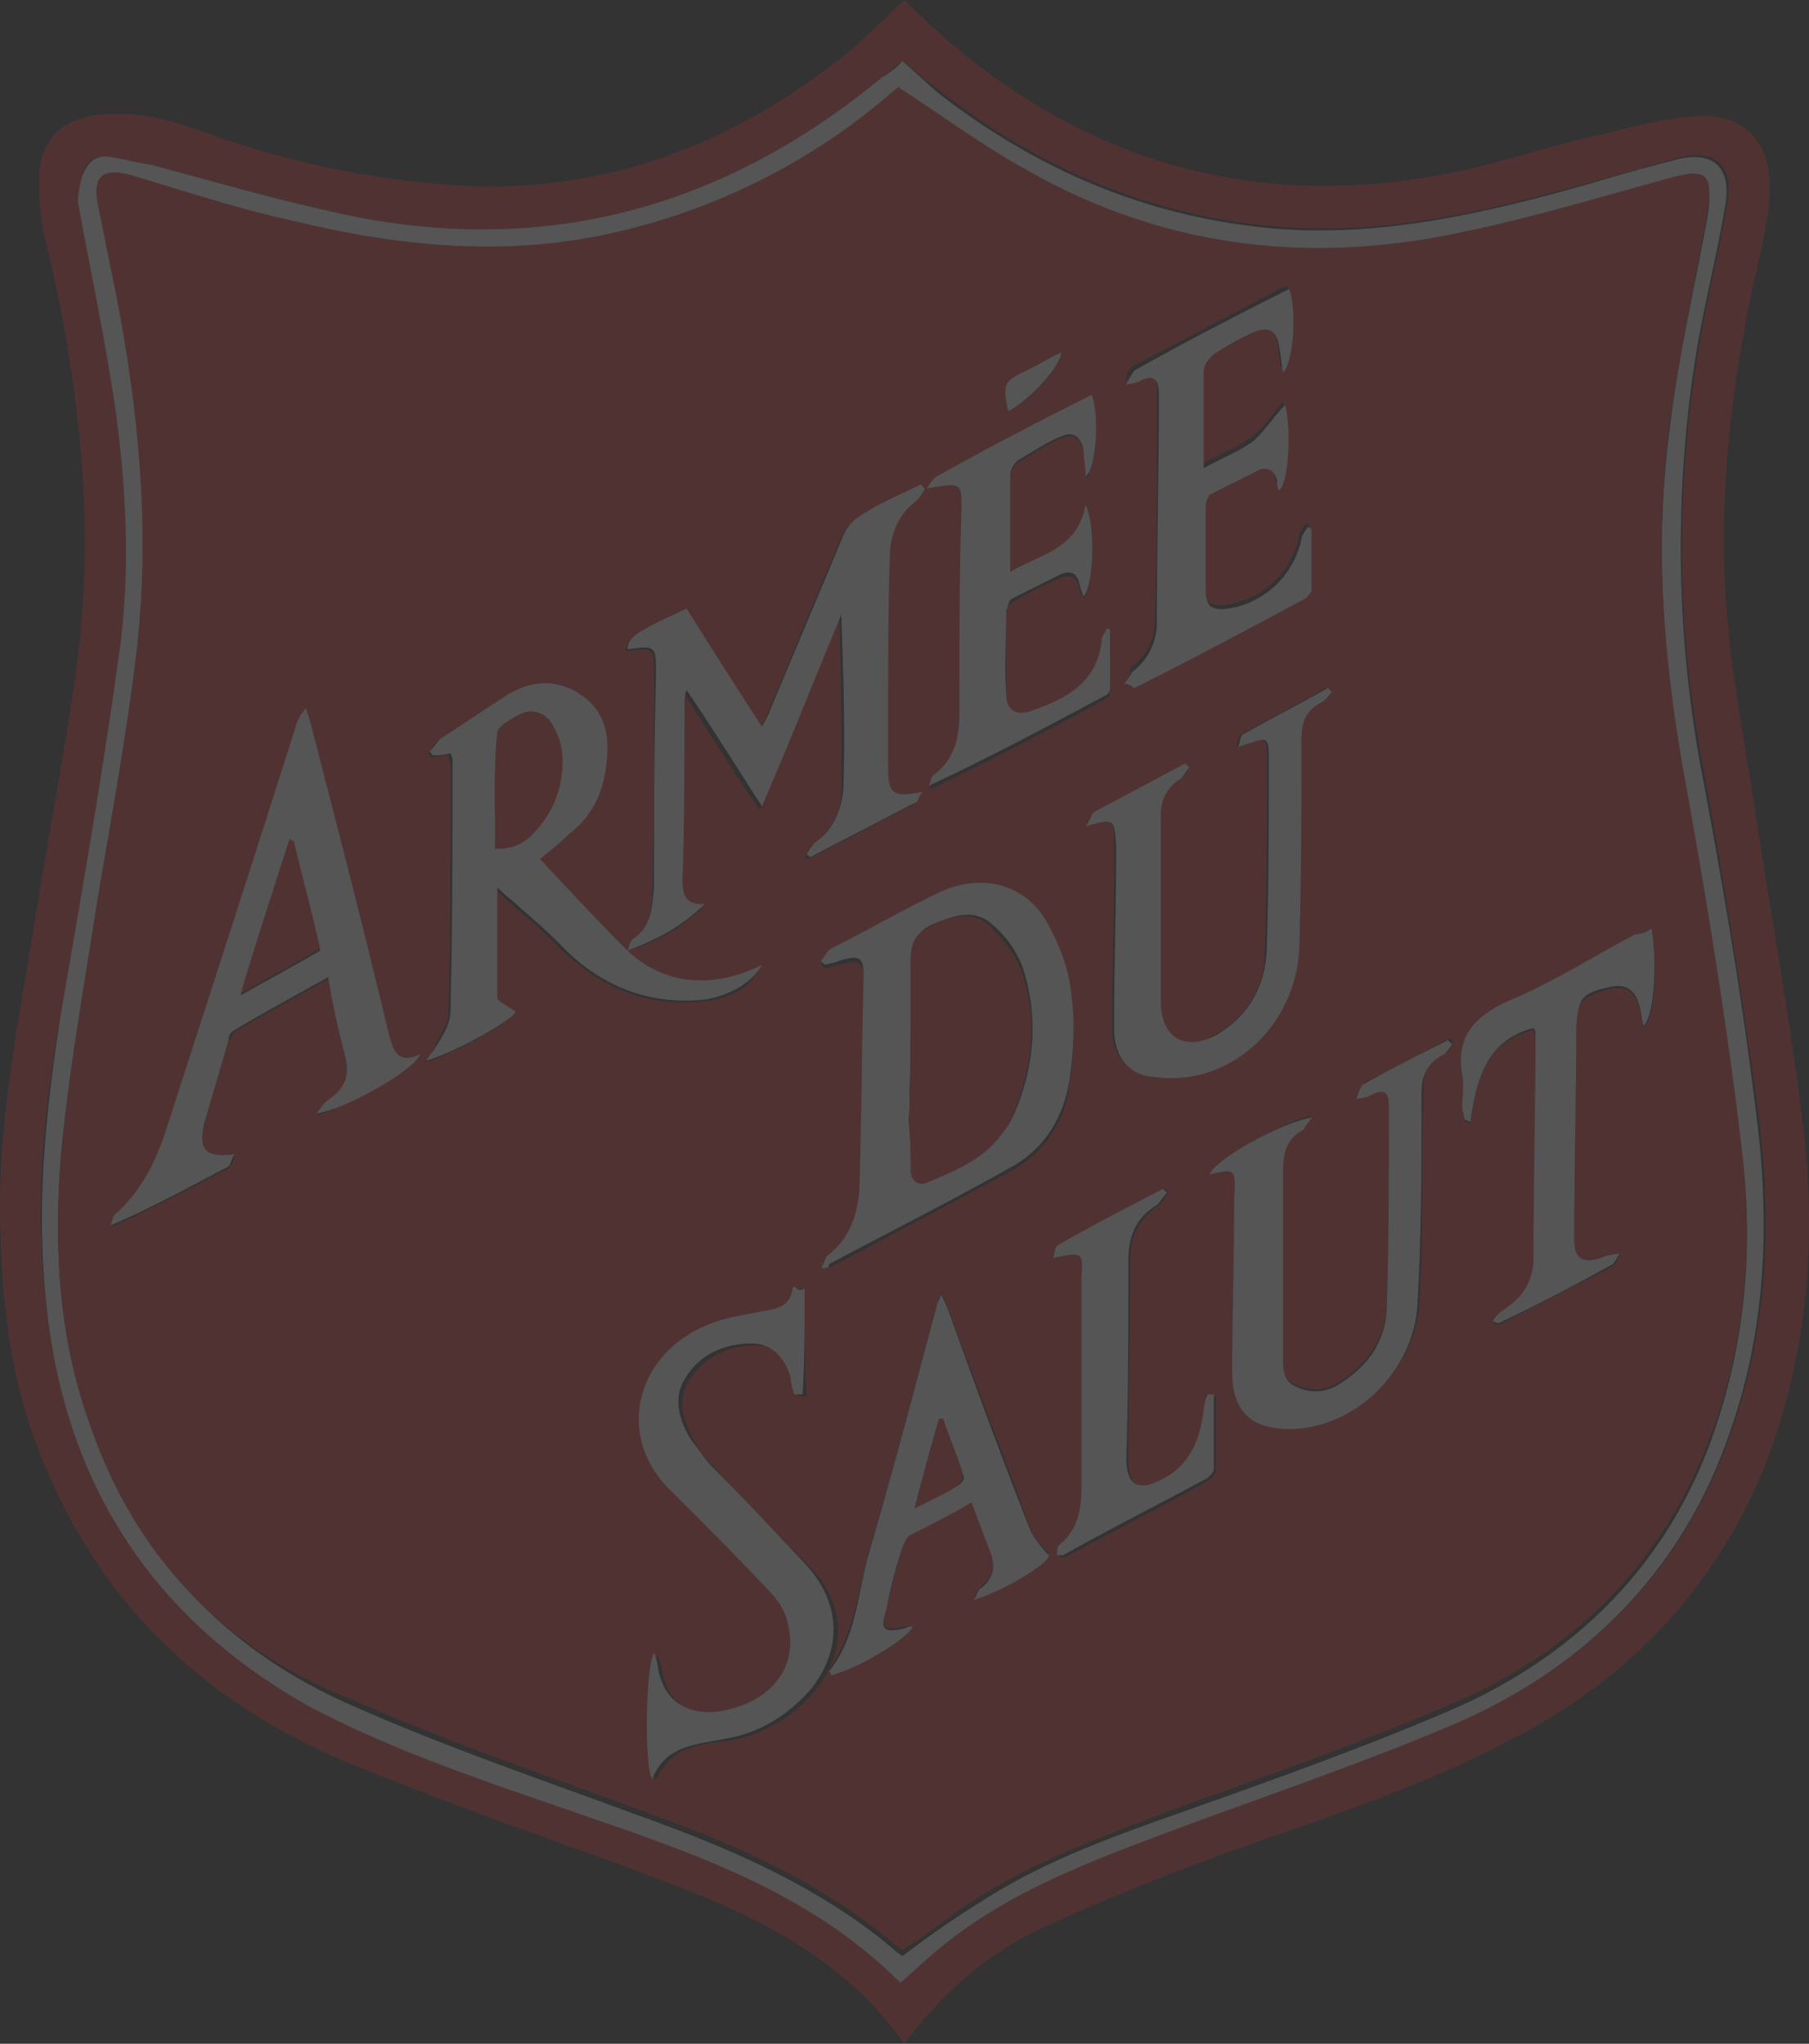 <svg xmlns="http://www.w3.org/2000/svg" width="511.051" height="577.418" viewBox="0 0 511.051 577.418">
  <rect x="0" y="0" width="511.051" height="577.418" fill="#333333" stroke="none"/>
  <g id="logo2" transform="translate(0.026)" opacity="0.17">
    <path id="Path_346" data-name="Path 346" d="M254.9,17.254c-2.3,1.725-4.026,3.451-5.751,4.6C206.015,57.512,157.13,71.89,101.919,61.538c-19.554-4.026-39.108-9.777-59.237-14.953-4.026-.575-8.052-1.725-12.077-2.3s-6.9,1.725-7.477,5.751c-.575,2.3-1.15,4.6-.575,6.9C26,75.916,30.029,94.894,32.33,113.873c3.451,23.58,4.6,47.735,1.15,71.89-4.6,33.357-10.352,66.714-16.1,99.5-5.176,28.181-8.052,56.937-4.026,85.693,6.326,50.035,31.056,87.418,75.34,111,24.73,13.228,51.761,22.429,78.791,31.056,31.631,10.927,63.263,21.855,87.418,46.585,3.451-2.876,6.326-5.751,9.777-8.627,18.979-15.528,41.408-24.73,64.413-33.357,27.606-9.777,55.211-19.554,82.242-31.056,37.958-16.1,64.988-43.709,78.216-83.392,9.777-28.181,10.927-56.937,7.477-86.268-4.6-33.932-9.777-67.289-16.1-101.221-7.477-39.108-7.477-77.641-1.15-116.749,2.3-13.8,5.751-27.031,8.052-40.833,2.3-11.5-3.451-16.678-14.953-13.228-13.8,4.026-28.181,8.052-41.984,11.5-25.305,6.326-50.61,10.352-77.066,6.9-32.782-4.026-62.113-17.254-87.993-37.383-3.451-2.3-6.9-5.751-10.927-8.627M255.475,0l3.451,3.451C302.06,44.859,353.245,60.962,412.482,48.31c13.228-2.876,26.455-7.477,40.258-10.352,9.2-2.3,17.829-4.6,27.03-5.176,12.653-.575,20.129,6.9,20.129,20.129,0,5.751-1.15,11.5-2.3,17.254-8.052,33.932-12.652,68.439-9.777,103.521,1.725,20.129,5.751,40.258,8.627,59.812,4.6,29.331,9.777,58.087,13.228,87.418,3.451,32.207.575,64.413-12.077,95.47-14.378,33.932-38.533,58.662-71.314,75.34-25.88,13.8-54.061,22.43-81.092,32.206-17.254,6.326-34.507,13.228-50.61,20.7-14.953,6.9-27.03,17.253-37.383,30.481a7.943,7.943,0,0,0-1.725,2.3c-20.7-29.331-52.336-40.258-83.392-51.76-25.88-9.2-51.185-18.4-76.491-28.756C56.484,479.648,28.3,452.618,12.2,412.934,3.574,392.23.7,370.951.123,348.521c-1.15-28.756,4.6-56.937,9.2-85.117,4.026-25.88,9.2-51.761,12.653-77.641,4.6-37.958.575-75.916-8.052-113.3A77.345,77.345,0,0,1,11.05,52.336C10.475,39.683,17.376,32.782,30.6,32.207c9.777-.575,19.554,2.3,28.756,5.751a258.917,258.917,0,0,0,69.014,14.378c43.709,2.876,81.667-12.653,114.448-40.258,4.6-4.6,8.627-8.052,12.653-12.077" transform="translate(0)" fill="#e73037"/>
    <path id="Path_347" data-name="Path 347" d="M243.957,10.477c1.15-.575.575-.575,0,0-1.15,1.15-2.3,1.725-3.451,2.876-23,19.554-50.035,32.207-79.366,39.108-29.331,6.326-58.662,3.451-87.418-3.451-16.1-4.026-31.631-8.627-47.16-13.228-7.477-2.876-10.352,0-8.627,8.052l3.451,17.254c8.052,35.657,11.5,71.89,7.477,108.122-2.876,24.155-7.477,48.885-11.5,73.04-3.451,22.43-7.477,44.859-9.777,67.864-2.3,26.455-1.15,52.911,8.052,78.216,13.228,37.383,38.533,63.838,74.19,79.366,25.88,11.5,52.911,20.7,79.366,30.481,25.88,9.2,51.761,20.129,73.04,37.958,1.15,1.15,2.3,1.725,2.876,2.3a262.406,262.406,0,0,1,22.43-15.528c17.829-11.5,37.383-18.4,56.937-25.305,25.88-9.2,51.761-18.4,77.066-29.331,33.357-14.953,58.087-39.108,71.315-73.615a171.145,171.145,0,0,0,9.777-79.366c-4.026-35.657-9.777-70.739-16.1-105.822-6.326-34.507-9.2-68.439-4.6-102.946,2.3-19.554,6.9-39.108,10.352-58.087,2.3-12.077,0-13.228-11.5-10.352-18.979,5.176-37.958,10.927-57.512,14.953-42.559,9.2-83.967,4.6-122.5-17.254-12.653-8.627-24.155-17.254-36.807-25.305M245.107,3c4.026,3.451,6.9,6.326,10.352,9.2,25.88,20.129,55.211,33.357,87.993,37.383,25.88,3.451,51.761-.575,77.066-6.9,14.378-3.451,28.181-8.052,41.984-11.5,11.5-3.451,17.254,1.725,14.953,13.228-2.3,13.8-5.751,27.03-8.052,40.833a346,346,0,0,0,1.15,116.749c6.326,33.357,12.077,67.289,16.1,101.221,3.451,28.756,2.3,58.087-7.476,86.268-13.228,39.683-40.833,67.289-78.216,83.392-27.031,11.5-54.636,20.7-82.242,31.056-23,8.627-45.434,17.254-64.413,33.357-3.451,2.876-6.326,5.751-9.777,8.627-24.73-24.73-55.786-35.657-87.418-46.585-26.455-9.2-53.486-17.829-78.791-31.056C34.614,444.115,9.309,406.733,3.558,356.7.107,327.941,2.983,299.761,7.584,271c5.751-33.357,11.5-66.139,16.1-99.5,3.451-23.58,2.3-47.735-1.15-71.89-2.876-18.979-6.9-37.958-10.352-56.937a28.867,28.867,0,0,1,1.15-6.9c1.15-3.451,3.451-6.326,7.477-5.751s8.052,1.725,12.077,2.3C52.443,37.507,72,43.258,92.126,47.284c55.211,10.352,104.1-4.026,147.23-39.683A22.517,22.517,0,0,0,245.107,3" transform="translate(9.793 14.254)" fill="#fff"/>
    <path id="Path_348" data-name="Path 348" d="M286.225,79.422c-3.451,1.725-6.9,3.451-9.777,5.176-6.326,3.451-6.9,4.026-5.176,11.5,6.326-2.876,14.953-12.653,14.953-16.678m-2.3,255.927c8.627-1.725,8.627-1.725,8.627,5.751v58.662c0,6.326-.575,12.653-6.326,17.254-.575.575-.575,1.725-.575,2.875h1.725c13.8-7.477,27.606-14.378,40.833-21.854.575-.575,1.725-1.725,1.725-2.3V374.457a2.113,2.113,0,0,1-1.725-.575,13.535,13.535,0,0,0-1.15,4.6c-1.15,8.627-4.026,15.528-12.077,19.554-6.9,3.451-9.777,1.725-9.777-6.326,0-18.4.575-37.383.575-55.786,0-6.9,2.3-11.5,8.052-15.528,1.15-.575,1.725-2.3,2.876-3.451l-1.15-1.15c-9.777,5.176-20.129,10.927-29.906,16.1-1.15.575-1.15,1.725-1.725,3.451M453.009,242.18a33.915,33.915,0,0,1-4.6,2.3c-12.078,6.326-23.58,13.8-36.232,18.979-9.777,4.026-14.378,9.777-12.653,20.7.575,2.876,0,5.751,0,9.2,0,1.15.575,2.3.575,3.451.575,0,1.15.575,1.725.575,1.725-12.077,4.026-23,17.829-26.455,0,.575.575,1.15.575,1.725,0,21.279,0,41.984-.575,63.263,0,6.326-2.876,10.927-8.052,14.378-1.15.575-1.725,2.3-3.451,3.451a4.451,4.451,0,0,0,1.725.575c10.927-5.751,21.279-10.927,32.207-16.678,1.15-.575,1.15-1.725,1.725-2.876a13.734,13.734,0,0,0-5.176,1.15c-5.176,1.725-7.477,0-7.477-5.176,0-20.129.575-39.683.575-59.812,0-8.052,1.15-9.2,9.2-11.5q6.9-1.725,8.627,5.176c.575,1.725.575,4.026,1.15,5.751,3.451-2.876,4.026-17.254,2.3-28.181M244.242,439.445h-2.3c-5.751,1.15-6.326.575-5.176-5.176,1.725-5.751,2.876-11.5,4.6-17.829.575-1.15,1.15-2.876,2.3-3.451a163.925,163.925,0,0,1,17.253-9.2c1.725,5.176,3.451,9.2,5.176,13.8,1.725,4.026,1.15,7.477-2.3,10.352a34.054,34.054,0,0,0-2.3,3.451c9.2-2.876,20.7-9.777,21.279-12.653-2.3-2.3-4.026-4.026-5.176-6.9-7.476-20.7-15.528-40.833-23-61.537a36.3,36.3,0,0,0-2.3-5.176c-.575,1.725-1.15,2.3-1.15,2.876-6.326,23.58-12.653,47.735-19.554,71.315-2.876,10.927-4.026,22.43-10.927,32.206a1.781,1.781,0,0,0,.575,1.15c8.627-1.725,22.43-9.777,23-13.228m4.026-321.491c9.777-1.725,9.777-1.725,9.777,6.9,0,18.979,0,38.533-.575,57.512,0,6.9-1.15,13.228-7.476,17.829-.575.575-.575,1.725-1.15,2.876,17.253-8.052,33.357-16.678,49.46-25.305.575-.575,1.725-1.15,1.725-1.725V158.788h-1.15c-.575,1.15-1.15,1.725-1.15,2.876-1.15,12.077-9.777,16.678-19.554,20.129-4.6,1.725-7.477,0-7.477-4.6v-23.58c0-1.15.575-2.876,1.725-3.451a77.3,77.3,0,0,1,13.8-6.9c2.876-1.15,4.6,0,5.176,2.876,0,1.15.575,1.725,1.15,2.876,2.876-2.876,3.451-19.554.575-25.88-2.3,12.077-13.228,13.8-21.279,18.979V114.5a5.821,5.821,0,0,1,2.3-4.026c4.026-2.3,8.052-5.176,12.653-6.9,3.451-1.15,5.176.575,5.751,4.026a30.382,30.382,0,0,1,.575,7.477c2.876-1.725,4.026-16.678,1.725-23-14.378,7.477-29.331,15.528-43.709,23-1.15-.575-1.15.575-2.876,2.876m55.786,55.211c1.725,0,1.725.575,2.3,0,16.1-8.627,32.207-16.678,48.31-25.305.575-.575,1.725-1.725,1.725-2.3V128.307c-.575,0-.575,0-1.15-.575-.575,1.15-1.725,2.3-1.725,3.451-2.3,10.352-9.777,17.829-20.7,19.554-4.6.575-6.326-.575-6.326-5.176V121.405c0-1.15.575-2.876,1.15-2.876,4.6-2.3,9.2-5.176,13.8-6.9,2.3-1.15,4.6,0,5.176,2.876,0,1.15.575,1.725.575,2.876,2.3-2.876,3.451-17.829,1.725-24.155-2.875,3.451-5.176,7.477-9.2,10.352s-8.627,4.6-13.8,7.477V83.447a5.865,5.865,0,0,1,2.876-4.6,73.679,73.679,0,0,1,11.5-6.326c3.451-1.725,5.751,0,6.9,4.026.575,2.3.575,4.6,1.15,7.477,2.876-2.876,3.451-17.254,1.725-23.58-14.378,7.477-29.331,15.528-43.709,23-1.15.575-1.15,1.725-2.3,4.026a17.834,17.834,0,0,0,4.026-1.15c3.451-1.15,5.176-.575,5.176,3.451,0,21.854,0,43.134-.575,64.988a16.4,16.4,0,0,1-6.9,13.8,5.661,5.661,0,0,1-1.725,4.6M213.76,343.976h-1.725l-.575.575c-.575,4.6-4.6,5.176-8.052,6.326a131.769,131.769,0,0,0-16.1,4.026c-20.7,8.052-26.455,31.631-9.777,47.16,9.2,8.627,18.4,17.829,27.031,27.606,2.876,2.876,4.6,6.9,5.751,10.352,2.3,12.652-6.326,22.43-20.7,24.155-8.627,1.15-14.378-3.451-16.1-12.078a17.777,17.777,0,0,0-1.15-4.6c-2.3,3.451-2.876,31.056-.575,35.657C175.8,472.8,185,472.8,193.056,471.652c9.2-1.725,16.678-6.326,23-13.228,9.777-11.5,9.777-25.305-1.15-36.232-9.2-9.2-18.4-18.4-27.031-28.181a27.035,27.035,0,0,1-5.176-6.9c-3.451-5.751-5.176-12.077-1.15-17.829,4.6-6.326,10.927-9.2,18.4-9.2,5.176,0,9.2,3.451,10.927,9.2a16.794,16.794,0,0,1,1.15,5.176h2.3c-.575-10.352-.575-20.129-.575-30.481m79.366-130.552c8.052-2.3,8.052-2.3,8.052,5.176v4.026c0,16.1-.575,32.207-.575,47.735,0,7.477,4.026,12.653,10.927,13.8a33.717,33.717,0,0,0,13.228-.575c16.1-4.026,27.606-18.979,28.181-36.232.575-19.554.575-38.533.575-58.087,0-5.176,1.15-8.627,5.751-10.927,1.15-.575,1.725-2.3,2.876-2.876l-1.15-1.15c-8.052,4.6-16.1,8.627-24.155,13.228-.575.575-.575,1.725-1.15,3.451a23.966,23.966,0,0,0,3.451-1.15c4.6-1.725,5.176-1.15,5.176,3.451,0,18.4,0,36.808-.575,55.211a26.158,26.158,0,0,1-13.8,23.58c-8.627,5.176-15.528,1.15-15.528-9.2V209.973a10.654,10.654,0,0,1,5.176-9.777,8.454,8.454,0,0,0,2.876-3.451l-1.15-1.15-25.88,13.8a18.492,18.492,0,0,0-2.3,4.026m35.082,98.345c6.9-1.725,7.477-1.725,7.477,5.751v1.725c0,16.1-.575,32.207-.575,47.735,0,10.927,5.176,16.1,16.1,16.1,17.829,0,35.082-15.528,36.233-35.082,1.15-20.129.575-39.683,1.15-59.812,0-5.176,1.15-8.627,6.326-10.927,1.15-.575,1.725-2.3,2.3-2.876l-1.15-1.15c-8.052,4.026-16.1,8.627-24.155,12.653-.575.575-.575,1.725-1.725,4.026,2.3-.575,2.876-1.15,3.451-1.15,3.451-1.725,5.176-.575,5.176,2.876,0,18.979,0,37.383-.575,56.361,0,9.2-5.176,16.678-12.653,21.854-4.026,2.876-9.2,3.451-13.228,1.15-4.6-1.725-3.451-6.326-3.451-10.352v-50.61c0-5.176,1.15-8.627,5.751-11.5,1.15-.575,1.725-2.3,2.3-3.451-9.777,2.3-27.606,13.228-28.756,16.678M105.063,277.837c-6.326,2.876-7.477-.575-8.627-5.176-7.477-28.756-14.378-58.087-21.854-86.843l-1.725-5.176a11.755,11.755,0,0,0-2.876,5.176C57.9,223.2,45.826,260.584,33.749,298.541c-2.876,9.2-7.477,17.829-14.378,24.73-1.15.575-1.15,2.3-1.725,3.451,11.5-5.176,22.43-10.927,33.357-16.678a9.365,9.365,0,0,0,1.725-3.451c-8.052,1.15-10.352-1.15-8.627-8.627,1.725-8.052,4.6-15.528,6.9-23.58a12.571,12.571,0,0,1,1.725-2.876c8.627-5.176,17.254-9.777,26.455-14.953,1.725,7.476,2.876,14.953,4.6,21.854,1.725,6.326-.575,9.777-5.176,13.228-1.15.575-1.725,2.3-2.876,3.451,8.627-2.3,27.606-13.228,29.331-17.254m113.3,60.387h2.3l51.76-27.606a31.147,31.147,0,0,0,16.1-24.155c1.15-8.052,1.725-16.1.575-24.155a67.593,67.593,0,0,0-6.9-20.7c-6.326-10.927-18.979-13.8-29.906-8.627-10.352,5.176-20.7,10.352-31.056,16.1-1.15.575-1.725,2.3-2.876,3.451l1.15,1.15c1.15-.575,2.3-.575,4.026-1.15,5.751-1.725,6.9-.575,6.9,4.6,0,18.979-.575,37.958-1.15,57.512,0,8.052-2.3,16.1-9.2,21.279-.575-.575-.575.575-1.725,2.3m-54.636-89.718A52.517,52.517,0,0,0,185,236.429c-5.751.575-6.326-2.876-6.326-6.9,0-16.678,0-33.932.575-50.61a24.907,24.907,0,0,0,.575-2.876c6.9,10.927,13.8,21.855,21.279,32.782,8.052-18.979,14.953-36.808,22.43-54.636.575,16.678.575,32.782.575,49.46,0,5.751-2.876,10.927-8.052,14.953-1.15.575-1.15,2.3-2.3,3.451.575,0,.575.575,1.15.575,8.627-4.6,17.829-9.2,26.455-13.8l3.451-1.725a12.567,12.567,0,0,0,1.725-2.876c-8.627,1.15-9.777.575-9.777-7.476V182.368c0-15.528.575-31.056.575-46.585a15.6,15.6,0,0,1,7.476-13.8c1.15-.575,1.725-2.3,2.3-3.451l-1.15-1.15c-5.751,2.876-10.927,5.751-16.678,8.627a12.589,12.589,0,0,0-5.176,5.751c-6.9,16.1-13.8,32.782-20.7,49.46a33.9,33.9,0,0,1-2.3,4.6c-7.477-11.5-14.378-22.43-21.279-33.357-13.8,6.326-16.678,8.052-16.678,11.5,8.052-1.15,8.052-1.15,8.052,7.477,0,20.129,0,39.683-.575,59.812,0,5.176-.575,10.927-5.751,14.378-.575,0-.575,1.725-1.15,2.876-8.052-8.627-16.678-16.678-25.305-25.305,2.876-2.876,5.751-4.6,8.052-6.9,6.9-5.751,10.352-13.8,10.927-22.43.575-7.477-1.725-13.8-8.627-17.829s-13.8-2.876-20.129,1.15-12.077,8.052-18.4,12.077c-1.15.575-1.725,2.3-2.876,3.451a2.008,2.008,0,0,1,.575,1.15c1.725,0,3.451-.575,5.176-.575a24.907,24.907,0,0,0,.575,2.876c0,23.58,0,46.584-.575,70.164,0,3.451-2.876,6.326-4.026,9.777-.575,1.15-1.725,2.3-2.876,4.026,8.627-2.3,25.305-12.077,25.305-13.8-2.3-1.725-5.176-2.876-5.176-4.026-.575-10.927,0-21.279,0-31.056,5.751,5.176,12.078,10.352,17.829,16.1,11.5,11.5,24.73,17.253,40.833,15.528,7.477-.575,13.8-4.026,16.1-9.777-13.8,6.326-27.031,5.176-37.383-4.6M240.216,4.656c12.653,8.052,24.155,16.678,36.807,23.58,38.533,21.854,79.941,26.455,122.5,17.254,19.554-4.026,38.533-9.777,57.512-14.953,11.5-3.451,13.8-1.725,11.5,10.352-3.451,19.554-7.477,38.533-10.352,58.087-4.6,34.507-1.725,68.439,4.6,102.946,6.326,35.082,12.078,70.739,16.1,105.822,2.876,27.031,0,54.061-9.777,79.366-13.228,34.507-37.958,59.237-71.315,73.615-25.305,10.927-51.185,20.129-77.066,29.331-19.554,7.477-39.108,14.378-56.937,25.305-7.477,4.6-14.378,10.352-22.43,15.528-.575-.575-1.725-1.15-2.876-2.3-21.279-17.829-47.16-28.756-73.04-37.958C139,480.854,111.965,471.652,86.084,460.15c-35.657-13.8-61.538-40.258-74.19-77.641-9.2-25.305-10.352-51.761-8.052-78.216,2.3-23,6.326-45.434,9.777-67.864,4.026-24.155,8.627-48.31,11.5-73.04,4.026-36.232,0-72.465-7.477-108.122L14.195,38.013c-1.725-8.052,1.15-10.927,9.2-8.627,15.528,4.6,31.056,9.777,47.16,13.228,28.756,6.9,58.087,9.777,87.418,3.451A180.728,180.728,0,0,0,237.34,6.957a12.545,12.545,0,0,1,2.876-2.3c.575-.575,1.15-.575,0,0" transform="translate(13.534 20.074)" fill="#e73037"/>
    <path id="Path_349" data-name="Path 349" d="M30.8,155.5c.575-1.15.575-2.876,1.725-3.451,5.176-3.451,5.176-9.2,5.751-14.378,0-20.129,0-39.683.575-59.812,0-8.627,0-8.627-8.052-7.477,0-3.451,2.876-5.176,16.678-11.5,6.9,10.927,13.8,21.854,21.279,33.357a33.907,33.907,0,0,0,2.3-4.6c6.9-16.678,13.8-32.782,20.7-49.46a12.589,12.589,0,0,1,5.176-5.751c5.176-3.451,10.927-5.751,16.678-8.627l1.15,1.15a12.032,12.032,0,0,1-2.3,3.451c-4.6,3.451-6.9,8.052-7.477,13.8-.575,15.528-.575,31.056-.575,46.585v14.378c0,8.052,1.15,9.2,9.777,7.477-1.15,1.15-1.15,2.3-1.725,2.876l-3.451,1.725c-8.627,4.6-17.829,9.2-26.455,13.8-.575,0-.575-.575-1.15-.575a12.032,12.032,0,0,1,2.3-3.451c5.176-3.451,7.477-9.2,8.052-14.953.575-16.678,0-32.782-.575-49.46-7.477,17.829-14.378,35.657-22.43,54.061-7.477-11.5-13.8-21.855-21.279-32.782a7.7,7.7,0,0,0-.575,2.876c0,16.678,0,33.932-.575,50.61,0,4.026.575,7.477,6.326,6.9-6.9,6.9-14.378,10.352-21.855,13.228Z" transform="translate(146.459 113.078)" fill="#fff"/>
    <path id="Path_350" data-name="Path 350" d="M65.605,91.871h0c0,5.751-.575,12.077,0,17.829a120.211,120.211,0,0,0,.575,14.378c0,2.876,1.725,5.176,4.6,3.451,9.777-4.6,19.554-8.627,24.155-18.979,5.751-13.228,6.9-27.606,2.3-41.408A29.368,29.368,0,0,0,88.61,55.064c-5.176-4.6-10.927-2.3-16.678,0-5.176,2.3-5.751,5.751-5.751,10.352,0,9.2-.575,17.829-.575,26.455M40.3,152.258c1.15-1.725,1.15-2.876,1.725-3.451,6.9-5.176,9.2-13.228,9.2-21.279.575-18.979.575-37.958,1.15-57.512,0-5.751-1.15-6.326-6.9-4.6-1.15.575-2.3.575-4.026,1.15l-1.15-1.15c1.15-1.15,1.725-2.876,2.876-3.451,10.352-5.176,20.129-10.927,31.056-16.1,11.5-5.176,23.58-2.3,29.906,8.627,3.451,6.326,6.326,13.228,6.9,20.7,1.15,8.052.575,16.1-.575,24.155-1.725,10.352-6.9,18.979-16.1,24.155-17.254,9.777-34.507,18.4-51.761,27.606,0,1.15-.575,1.15-2.3,1.15" transform="translate(191.595 206.04)" fill="#fff"/>
    <path id="Path_351" data-name="Path 351" d="M57.161,72.183H56.01c-4.6,13.8-8.627,28.181-13.8,43.709,8.052-4.6,15.528-8.627,22.43-12.653-2.876-10.927-5.176-20.7-7.477-31.056M92.818,132.57c-1.15,4.026-20.7,15.528-29.331,16.678,1.15-1.15,1.725-2.3,2.876-3.451,5.176-3.451,6.9-6.9,5.176-13.228-1.725-6.9-3.451-14.378-4.6-21.854-9.2,5.176-17.829,9.777-26.455,14.953a3.163,3.163,0,0,0-1.725,2.876c-2.3,8.052-4.6,15.528-6.9,23.58-1.725,7.476.575,9.777,8.627,8.627-1.15,1.725-1.15,2.876-1.725,3.451C27.83,169.953,17.477,175.7,5.4,180.88c.575-1.15.575-2.876,1.725-3.451,7.477-6.9,11.5-15.528,14.378-24.73C33.581,115.317,45.658,77.934,57.736,39.976A11.756,11.756,0,0,1,60.611,34.8c.575,1.725,1.15,3.451,1.725,5.751,7.477,28.756,14.953,58.087,21.854,86.843,1.15,4.026,2.3,8.052,8.627,5.176" transform="translate(25.779 165.341)" fill="#fff"/>
    <path id="Path_352" data-name="Path 352" d="M40.454,80.354c4.6,0,8.052-1.15,11.5-5.176,5.176-5.751,7.477-12.653,7.477-20.7a19.093,19.093,0,0,0-2.876-9.2,6.7,6.7,0,0,0-9.2-2.876c-2.3,1.15-6.326,3.451-6.326,5.176-.575,10.927-.575,21.854-.575,32.782m37.383,28.756c10.352,9.777,24.155,10.927,37.958,4.026-2.876,5.176-9.2,8.627-16.1,9.777-16.1,1.725-29.906-4.026-40.833-15.528-5.751-5.751-12.077-10.927-17.829-16.1v31.056c0,1.15,2.876,2.3,5.176,4.026,0,1.725-16.678,11.5-25.305,13.8,1.15-1.725,2.3-2.876,2.876-4.026,1.725-2.876,4.026-6.326,4.026-9.777.575-23.58.575-46.585.575-70.164a5.185,5.185,0,0,0-.575-2.876,15.922,15.922,0,0,1-5.176.575c0-.575-.575-.575-.575-1.15,1.15-1.15,1.725-2.3,2.876-3.451C31.252,45.271,37,41.246,43.33,37.22s13.228-5.176,20.129-1.15,9.2,10.352,8.627,17.829c-.575,9.2-3.451,16.678-10.927,22.43-2.3,2.3-4.6,4.026-8.052,6.9,8.052,8.627,16.1,17.254,24.73,25.88Z" transform="translate(99.422 159.471)" fill="#fff"/>
    <path id="Path_353" data-name="Path 353" d="M59.4,89.058c.575-3.451,18.979-14.378,28.756-16.1-.575,1.15-1.725,2.3-2.3,3.451-4.6,2.3-5.751,6.326-5.751,11.5v50.61c0,4.026-.575,8.627,3.451,10.352a12.263,12.263,0,0,0,13.228-1.15c8.052-5.176,12.653-12.653,12.653-21.855.575-18.979.575-37.383.575-56.362,0-4.026-1.725-4.6-5.176-2.876-.575.575-1.725.575-4.026,1.15.575-1.725,1.15-3.451,1.725-4.026,8.052-4.6,16.1-8.627,24.155-12.653l1.15,1.15a12.546,12.546,0,0,1-2.3,2.876c-4.6,2.3-6.326,5.751-6.326,10.927,0,20.129,0,39.683-1.15,59.812-1.15,18.979-17.829,35.082-36.232,35.082-10.927,0-16.1-5.176-16.1-16.1,0-16.1.575-32.207.575-47.735V95.384c.575-8.052,0-8.052-6.9-6.326" transform="translate(282.343 242.785)" fill="#fff"/>
    <path id="Path_354" data-name="Path 354" d="M53.3,72.908c1.15-1.725,1.725-3.451,2.3-4.026l25.88-13.8,1.15,1.15c-1.15,1.15-1.725,2.876-2.876,3.451a11.3,11.3,0,0,0-5.176,9.777v52.911c0,10.352,6.9,14.378,16.1,9.2,8.627-5.176,13.228-13.228,13.8-23.58.575-18.4.575-36.808.575-55.211,0-4.6-.575-5.176-5.176-3.451a22.617,22.617,0,0,0-3.451,1.15c.575-1.725.575-2.876,1.15-3.451,8.052-4.6,16.1-8.627,24.155-13.228l1.15,1.15c-1.15,1.15-1.725,2.3-2.876,2.876-4.6,2.3-5.751,5.751-5.751,10.927,0,19.554,0,38.533-.575,58.087-.575,17.254-12.077,32.207-28.181,36.232a34.221,34.221,0,0,1-13.228.575c-6.9-.575-10.927-5.751-10.927-13.8,0-16.1.575-32.207.575-47.735V78.084c-.575-7.477-.575-7.477-8.627-5.176" transform="translate(253.361 160.59)" fill="#fff"/>
    <path id="Path_355" data-name="Path 355" d="M78.213,63.775c0,10.352,0,20.129-.575,29.906h-2.3a16.793,16.793,0,0,1-1.15-5.176c-1.725-5.176-5.176-9.2-10.927-9.2-7.477,0-14.378,2.876-18.4,9.2-4.026,5.751-2.3,12.077,1.15,17.829l5.176,6.9c9.2,9.2,18.4,18.979,27.031,28.181,10.352,10.927,10.927,24.73,1.15,36.232-6.326,6.9-13.8,11.5-23,13.228-8.627,1.725-17.254,1.725-21.279,11.5-2.3-4.6-1.725-32.207.575-35.657a17.78,17.78,0,0,1,1.15,4.6c1.725,8.627,7.477,12.653,16.1,12.077,14.378-1.725,23.58-11.5,20.7-24.155-.575-4.026-2.876-7.477-5.751-10.352-8.627-9.2-17.829-18.4-27.031-27.606-16.1-14.953-10.927-38.533,9.777-47.16,5.176-2.3,10.927-2.876,16.1-4.026,3.451-.575,7.477-1.15,8.052-6.326l.575-.575c1.15,1.15,1.725,1.15,2.876.575" transform="translate(149.082 300.274)" fill="#fff"/>
    <path id="Path_356" data-name="Path 356" d="M55.2,125.773a35.225,35.225,0,0,0,2.3-3.451,17.151,17.151,0,0,0,6.9-13.8c0-21.854.575-43.134.575-64.988q0-6.039-5.176-3.451c-.575.575-1.725.575-4.026,1.15a18.5,18.5,0,0,1,2.3-4.026c14.378-8.052,28.756-15.528,43.709-23,2.3,6.326,1.15,20.7-1.725,23.58-.575-2.876-.575-5.176-1.15-7.477-.575-4.026-2.876-5.751-6.9-4.026a73.675,73.675,0,0,0-11.5,6.326c-1.15,1.15-2.876,2.876-2.876,4.6V64.81c5.176-2.876,9.777-4.6,13.8-7.477,3.451-2.876,5.751-6.9,9.2-10.352,1.725,6.326,1.15,21.854-1.725,24.155a6.253,6.253,0,0,1-.575-2.876c-.575-2.876-2.876-4.026-5.176-2.876l-13.8,6.9a6.072,6.072,0,0,0-1.15,2.876V99.317c0,4.6,1.725,5.751,6.326,5.176a25.122,25.122,0,0,0,20.7-19.554c0-1.15,1.15-2.3,1.725-3.451.575,0,.575,0,1.15.575V99.317c0,.575-1.15,1.725-1.725,2.3-16.1,8.627-32.207,17.254-48.31,25.305-1.15-.575-1.15-1.15-2.876-1.15" transform="translate(262.388 67.467)" fill="#fff"/>
    <path id="Path_357" data-name="Path 357" d="M45.5,45.855c1.15-1.725,1.725-2.876,2.876-3.451,14.378-8.052,28.756-15.528,43.709-23,2.3,6.326,1.15,21.279-1.725,23,0-2.876-.575-5.176-.575-7.477-.575-3.451-2.876-5.176-5.751-4.026-4.6,1.725-8.627,4.6-12.653,6.9a5.821,5.821,0,0,0-2.3,4.026V69.435c8.627-5.176,18.979-6.326,21.279-18.979,2.876,5.751,2.3,23-.575,25.88a22.616,22.616,0,0,1-1.15-3.451c-.575-2.876-2.3-4.026-5.176-2.876l-13.8,6.9c-1.15.575-1.15,2.3-1.725,3.451,0,8.052-.575,15.528,0,23.58,0,4.6,2.876,6.326,7.477,4.6,9.777-3.451,18.4-8.052,19.554-20.129,0-1.15,1.15-1.725,1.15-2.876h1.15v17.254a2.592,2.592,0,0,1-1.725,1.725c-16.1,8.627-32.207,17.254-49.46,25.305.575-1.15.575-2.3,1.15-2.876,6.326-4.6,7.477-10.927,7.477-17.829,0-18.979,0-38.533.575-57.512,0-7.477,0-7.477-9.777-5.751" transform="translate(216.301 92.173)" fill="#fff"/>
    <path id="Path_358" data-name="Path 358" d="M64.855,123.987c4.6-2.3,8.627-4.6,12.077-6.326,1.15-.575,2.3-2.3,1.725-2.876-1.725-5.751-4.026-10.927-5.751-16.1h-1.15c-2.3,8.052-4.6,16.1-6.9,25.305m-.575,33.357c-.575,2.876-14.378,11.5-23,13.8A2.008,2.008,0,0,0,40.7,170c7.477-9.2,8.052-21.279,10.927-32.207,6.9-23.58,13.228-47.735,19.554-71.315,0-.575.575-1.15,1.15-2.876a36.312,36.312,0,0,1,2.3,5.176c7.477,20.7,14.953,41.408,23,61.538a27.033,27.033,0,0,0,5.176,6.9c0,2.3-12.077,9.777-21.279,12.653,1.15-1.725,1.15-2.876,2.3-3.451,3.451-2.876,4.026-6.326,2.3-10.352l-5.176-13.8c-5.751,3.451-11.5,6.326-17.254,9.2-1.15.575-1.725,2.3-2.3,3.451a161.4,161.4,0,0,0-4.6,17.829c-1.725,5.751-.575,6.326,5.176,5.176a4.347,4.347,0,0,1,2.3-.575" transform="translate(193.496 302.175)" fill="#fff"/>
    <path id="Path_359" data-name="Path 359" d="M125.58,45.6c1.725,10.927.575,25.305-2.3,27.606-.575-2.3-.575-4.026-1.15-5.751q-1.725-6.9-8.627-5.176c-8.052,1.725-8.627,3.451-9.2,11.5,0,20.129-.575,39.683-.575,59.812,0,5.176,2.3,6.9,7.477,5.176a13.735,13.735,0,0,1,5.176-1.15,12.569,12.569,0,0,1-1.725,2.876C104.3,146.246,93.373,152,82.446,157.173a4.451,4.451,0,0,1-1.725-.575,9.765,9.765,0,0,1,3.451-3.451c5.176-3.451,8.052-8.052,8.052-14.378,0-21.279.575-41.984.575-63.263a2.113,2.113,0,0,0-.575-1.725C79,77.231,76.12,88.159,74.395,100.236c-.575,0-1.15-.575-1.725-.575,0-1.15-.575-2.3-.575-3.451,0-2.876.575-6.326,0-9.2-1.725-10.352,2.876-16.1,12.653-20.7C97.4,61.128,108.9,53.652,120.979,47.325a7.648,7.648,0,0,0,4.6-1.725" transform="translate(340.963 216.654)" fill="#fff"/>
    <path id="Path_360" data-name="Path 360" d="M51.7,77.954c.575-1.725.575-2.876,1.15-3.451,9.777-5.751,20.129-10.927,29.906-16.1l1.15,1.15c-1.15,1.15-1.725,2.3-2.876,3.451-5.751,3.451-8.052,8.627-8.052,15.528,0,18.4,0,37.383-.575,55.786,0,7.477,2.876,9.777,9.777,6.326,8.052-4.026,10.927-10.927,12.077-19.554a13.535,13.535,0,0,1,1.15-4.6h1.725v21.279c0,.575-1.15,1.725-1.725,2.3-13.8,7.477-27.606,14.378-40.833,21.854H52.85c0-1.15,0-2.3.575-2.876,5.751-4.6,6.326-10.927,6.326-17.254V83.13c.575-6.9,0-6.9-8.052-5.176" transform="translate(245.759 277.469)" fill="#fff"/>
    <path id="Path_361" data-name="Path 361" d="M65.146,17.3c0,4.026-9.2,13.8-14.953,16.678-1.725-7.477-1.15-8.627,5.176-11.5,3.451-1.725,6.326-3.451,9.777-5.176" transform="translate(234.613 82.195)" fill="#fff"/>
    <path id="Path_362" data-name="Path 362" d="M45.175,84.079V58.2c0-4.6.575-8.052,5.751-10.352,5.751-2.876,11.5-4.6,16.678,0,3.451,3.451,6.9,7.477,8.627,12.077,5.176,13.8,3.451,27.606-2.3,41.409-4.6,10.927-14.378,14.953-24.155,18.979-2.876,1.15-4.6-1.15-4.6-3.451a120.212,120.212,0,0,0-.575-14.378c.575-6.326.575-12.077.575-18.4Z" transform="translate(212.025 213.832)" fill="#e73037"/>
    <path id="Path_363" data-name="Path 363" d="M26.753,41.775c2.3,9.777,5.176,20.129,7.477,30.481-6.9,4.026-14.378,8.052-22.43,12.653C16.4,69.381,21,55.578,25.6,41.2c.575.575.575.575,1.15.575" transform="translate(56.187 195.748)" fill="#e73037"/>
    <path id="Path_364" data-name="Path 364" d="M24.419,73.713c0-10.927-.575-21.854.575-32.782,0-1.725,4.026-4.026,6.326-5.176a6.7,6.7,0,0,1,9.2,2.876,19.092,19.092,0,0,1,2.876,9.2,28.062,28.062,0,0,1-7.477,20.7c-3.451,4.026-6.9,5.176-11.5,5.176" transform="translate(115.458 166.111)" fill="#e73037"/>
    <path id="Path_365" data-name="Path 365" d="M44.9,95.005c2.3-9.2,4.6-17.253,6.9-25.305h1.15c1.725,5.176,4.026,10.927,5.751,16.1a7.661,7.661,0,0,1-1.725,2.876C53.527,90.979,49.5,92.7,44.9,95.005" transform="translate(213.451 331.157)" fill="#e73037"/>
  </g>
</svg>
